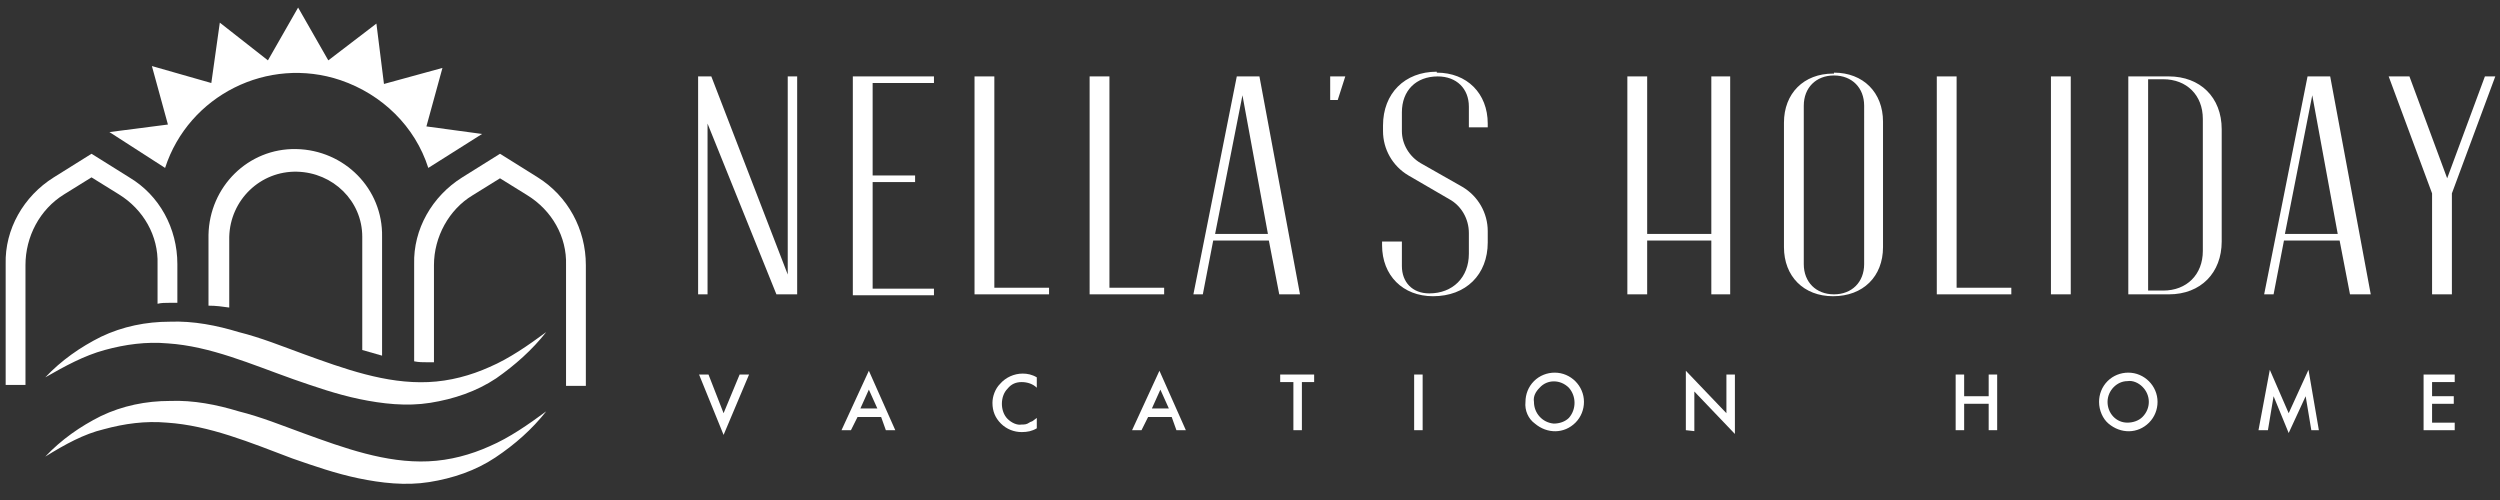 <?xml version="1.0" encoding="utf-8"?>
<!-- Generator: Adobe Illustrator 27.0.0, SVG Export Plug-In . SVG Version: 6.00 Build 0)  -->
<svg version="1.1" id="Livello_1" xmlns="http://www.w3.org/2000/svg" xmlns:xlink="http://www.w3.org/1999/xlink" x="0px" y="0px"
	 viewBox="0 0 265 53" style="enable-background:new 0 0 265 53;" xml:space="preserve">
<rect x="0" y="0" width="265" height="53" fill="#333333" stroke="none"/>
<style type="text/css">
	.st0{fill:#FFFFFF;}
</style>
<g id="Livello_2_00000145758742670973538530000012583353836061199525_">
	<g id="Livello_1-2">
		<path class="st0" d="M11.6,14l5.9,3.8C20,10.1,28.4,5.9,36.1,8.5c4.4,1.5,7.9,4.9,9.3,9.3l5.7-3.6l-5.9-0.8l1.7-6.2l-6.2,1.7
			l-0.8-6.4l-5.1,3.9l-3.2-5.6l-3.2,5.6l-5.1-4l-0.9,6.4L16.1,7l1.7,6.2L11.6,14z"/>
		<path class="st0" d="M6.8,20.6l2.9-1.8l2.9,1.8c2.6,1.6,4.2,4.4,4.1,7.4v4.2c0.4-0.1,0.8-0.1,1.2-0.1c0.3,0,0.6,0,0.9,0v-4.1
			c0-3.8-1.9-7.3-5.1-9.2l-4-2.5l-4,2.5c-3.2,2-5.2,5.5-5.1,9.2v12.8h2.1V28.1C2.7,25.1,4.2,22.2,6.8,20.6z"/>
		<path class="st0" d="M24.3,32.6v-7.5c0.1-3.9,3.3-7,7.2-6.9c3.8,0.1,6.9,3.1,6.9,6.9v12c0.7,0.2,1.4,0.4,2.1,0.6V25.1
			c0.1-5.1-4-9.2-9.1-9.3c-5.1-0.1-9.2,4-9.3,9.1c0,0.1,0,0.2,0,0.3v7.2C22.9,32.4,23.6,32.5,24.3,32.6z"/>
		<path class="st0" d="M57,18.8l-4-2.5l-4,2.5c-3.2,2-5.2,5.5-5.1,9.2v10.3c0.5,0.1,0.9,0.1,1.4,0.1c0.2,0,0.5,0,0.7,0V28.1
			c0-3,1.6-5.9,4.1-7.4l2.9-1.8l2.9,1.8c2.6,1.6,4.2,4.4,4.1,7.4v12.8h2.1V28.1C62.1,24.3,60.2,20.8,57,18.8z"/>
		<path class="st0" d="M4.8,40c1.7-1.8,3.7-3.2,5.9-4.3c2.3-1.1,4.8-1.6,7.3-1.6c2.5-0.1,5,0.4,7.3,1.1c2.4,0.6,4.6,1.5,6.8,2.3
			c4.4,1.6,8.8,3.2,13.3,3c2.3-0.1,4.5-0.7,6.5-1.6c2.1-0.9,4.1-2.3,6-3.7c-1.5,1.9-3.3,3.5-5.3,4.9c-2.1,1.4-4.5,2.2-7,2.6
			c-2.5,0.4-5.1,0.1-7.5-0.4c-2.4-0.5-4.7-1.3-7-2.1c-4.5-1.6-8.8-3.5-13.3-3.8c-2.3-0.2-4.5,0.1-6.7,0.7C8.9,37.7,6.9,38.8,4.8,40z
			"/>
		<path class="st0" d="M4.8,48.4c1.7-1.8,3.7-3.2,5.9-4.3c2.3-1.1,4.8-1.6,7.3-1.6c2.5-0.1,5,0.4,7.3,1.1c2.4,0.6,4.6,1.5,6.8,2.3
			c4.4,1.6,8.8,3.2,13.3,3c2.3-0.1,4.5-0.7,6.5-1.6c2.1-0.9,4.1-2.3,6-3.7c-1.5,1.9-3.3,3.5-5.4,4.9c-2.1,1.4-4.5,2.2-7,2.6
			c-2.5,0.4-5.1,0.1-7.5-0.4c-2.4-0.5-4.7-1.3-7-2.1c-4.5-1.7-8.8-3.5-13.3-3.8c-2.3-0.2-4.5,0.1-6.7,0.7C8.9,46,6.9,47.1,4.8,48.4z
			"/>
		<path class="st0" d="M84.6,31.2h-2.3L75,13.1v18.1h-1V8.1h1.4l8.1,21v-21h1V31.2z"/>
		<path class="st0" d="M99,8.1v0.7h-6.5v9.8h4.5v0.7h-4.5v11.3H99v0.7h-8.6V8.1H99z"/>
		<path class="st0" d="M111.2,30.5v0.7h-7.9V8.1h2.1v22.4H111.2z"/>
		<path class="st0" d="M123.4,30.5v0.7h-7.9V8.1h2.1v22.4H123.4z"/>
		<path class="st0" d="M126.5,31.2l4.6-23.1h2.4l4.3,23.1h-2.2l-1.1-5.7h-5.9l-1.1,5.7H126.5z M131.7,10.1l-2.9,14.7h5.6L131.7,10.1
			z"/>
		<path class="st0" d="M141.8,10.6H141V8.1h1.6L141.8,10.6z"/>
		<path class="st0" d="M152.3,7.7c3.2,0,5.4,2.2,5.4,5.4v0.4h-2v-2.2c0-1.9-1.3-3.2-3.3-3.2c-2.3,0-3.8,1.5-3.8,3.8v2
			c0,1.4,0.8,2.7,2,3.4l4.4,2.5c1.7,1,2.7,2.8,2.7,4.7v1.2c0,3.4-2.3,5.7-5.8,5.7c-3.2,0-5.4-2.2-5.4-5.4v-0.4h2.1v2.6
			c0,1.7,1.1,2.9,2.9,2.9c2.5,0,4.2-1.7,4.2-4.2v-2.2c0-1.5-0.8-2.9-2.1-3.6l-4.3-2.5c-1.7-1-2.7-2.8-2.7-4.7v-0.6
			c0-3.4,2.3-5.7,5.7-5.7H152.3z"/>
		<path class="st0" d="M183.4,31.2h-2v-5.7h-6.8v5.7h-2.1V8.1h2.1v16.7h6.8V8.1h2V31.2z"/>
		<path class="st0" d="M194.4,7.7c3.1,0,5.2,2.1,5.2,5.2v13.3c0,3.1-2.1,5.2-5.3,5.2c-3.1,0-5.2-2.1-5.2-5.2V13
			c0-3.1,2.1-5.2,5.2-5.2H194.4z M197.6,11.2c0-1.9-1.3-3.2-3.2-3.2c-1.9,0-3.2,1.3-3.2,3.2V28c0,1.9,1.3,3.2,3.2,3.2
			c1.9,0,3.2-1.3,3.2-3.2V11.2z"/>
		<path class="st0" d="M213.2,30.5v0.7h-7.9V8.1h2.1v22.4H213.2z"/>
		<path class="st0" d="M219.5,8.1v23.1h-2.1V8.1H219.5z"/>
		<path class="st0" d="M225.6,31.2V8.1h4.3c3.3,0,5.6,2.2,5.6,5.6v11.9c0,3.3-2.2,5.6-5.6,5.6L225.6,31.2z M233.5,12.6
			c0-2.5-1.7-4.2-4.2-4.2h-1.6v22.4h1.6c2.5,0,4.2-1.7,4.2-4.2V12.6z"/>
		<path class="st0" d="M240,31.2l4.6-23.1h2.4l4.3,23.1h-2.2l-1.1-5.7h-5.9l-1.1,5.7H240z M245.1,10.1l-2.9,14.7h5.6L245.1,10.1z"/>
		<path class="st0" d="M263.4,8.1h1.1l-4.6,12.4v10.7h-2.1V20.5l-4.6-12.4h2.2l4,10.8L263.4,8.1z"/>
		<path class="st0" d="M75.1,39.7l1.6,4.1l1.7-4.1h1l-2.7,6.4l-2.6-6.4L75.1,39.7z"/>
		<path class="st0" d="M93.4,44.2h-2.5l-0.7,1.4h-1l2.9-6.3l2.8,6.3h-1L93.4,44.2z M93,43.3l-0.9-2l-0.9,2H93z"/>
		<path class="st0" d="M109.9,40v1.1c-0.4-0.4-1-0.6-1.6-0.6c-0.6,0-1.1,0.2-1.5,0.7c-0.4,0.4-0.6,1-0.6,1.6c0,0.6,0.2,1.2,0.6,1.6
			c0.4,0.4,1,0.7,1.5,0.6c0.3,0,0.5,0,0.8-0.2c0.1-0.1,0.3-0.1,0.4-0.2c0.1-0.1,0.3-0.2,0.4-0.3v1.1c-0.5,0.3-1,0.4-1.6,0.4
			c-0.8,0-1.6-0.3-2.2-0.9c-0.6-0.6-0.9-1.3-0.9-2.2c0-0.7,0.3-1.5,0.8-2c0.6-0.7,1.5-1.1,2.4-1.1C108.9,39.6,109.4,39.7,109.9,40z"
			/>
		<path class="st0" d="M124.2,44.2h-2.5l-0.7,1.4h-1l2.9-6.3l2.8,6.3h-1L124.2,44.2z M123.9,43.3l-0.9-2l-0.9,2H123.9z"/>
		<path class="st0" d="M138,40.5v5.1h-0.9v-5.1h-1.4v-0.8h3.6v0.8L138,40.5z"/>
		<path class="st0" d="M150.8,39.7v5.9h-0.9v-5.9H150.8z"/>
		<path class="st0" d="M161.7,42.6c0-0.8,0.3-1.6,0.9-2.2c0.6-0.6,1.4-0.9,2.2-0.9c1.7,0,3.1,1.4,3.1,3.1c0,0.8-0.3,1.6-0.9,2.2
			c-1.2,1.2-3,1.2-4.3,0.1C162,44.4,161.6,43.5,161.7,42.6z M162.6,42.6c0,1.2,0.9,2.2,2.1,2.3c0.6,0,1.2-0.2,1.6-0.6
			c0.8-0.9,0.8-2.3,0-3.2c-0.9-0.9-2.3-0.9-3.1,0C162.8,41.5,162.5,42,162.6,42.6L162.6,42.6z"/>
		<path class="st0" d="M178.7,45.6v-6.3l4.3,4.5v-4.1h0.9V46l-4.3-4.5v4.2L178.7,45.6z"/>
		<path class="st0" d="M208.2,42h2.6v-2.3h0.9v5.9h-0.9v-2.8h-2.6v2.8h-0.9v-5.9h0.9V42z"/>
		<path class="st0" d="M222.5,42.6c0-0.8,0.3-1.6,0.9-2.2c0.6-0.6,1.4-0.9,2.2-0.9c1.7,0,3.1,1.4,3.1,3.1c0,0.8-0.3,1.6-0.9,2.2
			c-1.2,1.2-3,1.2-4.3,0.1C222.9,44.4,222.5,43.5,222.5,42.6z M223.4,42.6c0,1.2,0.9,2.2,2.1,2.2c0.6,0,1.2-0.2,1.6-0.6
			c0.9-0.9,0.9-2.3,0-3.2c-0.4-0.4-1-0.7-1.6-0.6C224.4,40.4,223.4,41.4,223.4,42.6C223.4,42.6,223.4,42.6,223.4,42.6L223.4,42.6z"
			/>
		<path class="st0" d="M239.4,45.6l1.2-6.4l2,4.6l2.1-4.6l1.1,6.4H245l-0.6-3.6l-1.8,3.9L241,42l-0.6,3.6H239.4z"/>
		<path class="st0" d="M260.2,40.5h-2.4V42h2.3v0.8h-2.3v2h2.4v0.8h-3.3v-5.9h3.3V40.5z"/>
	</g>
</g>
</svg>
